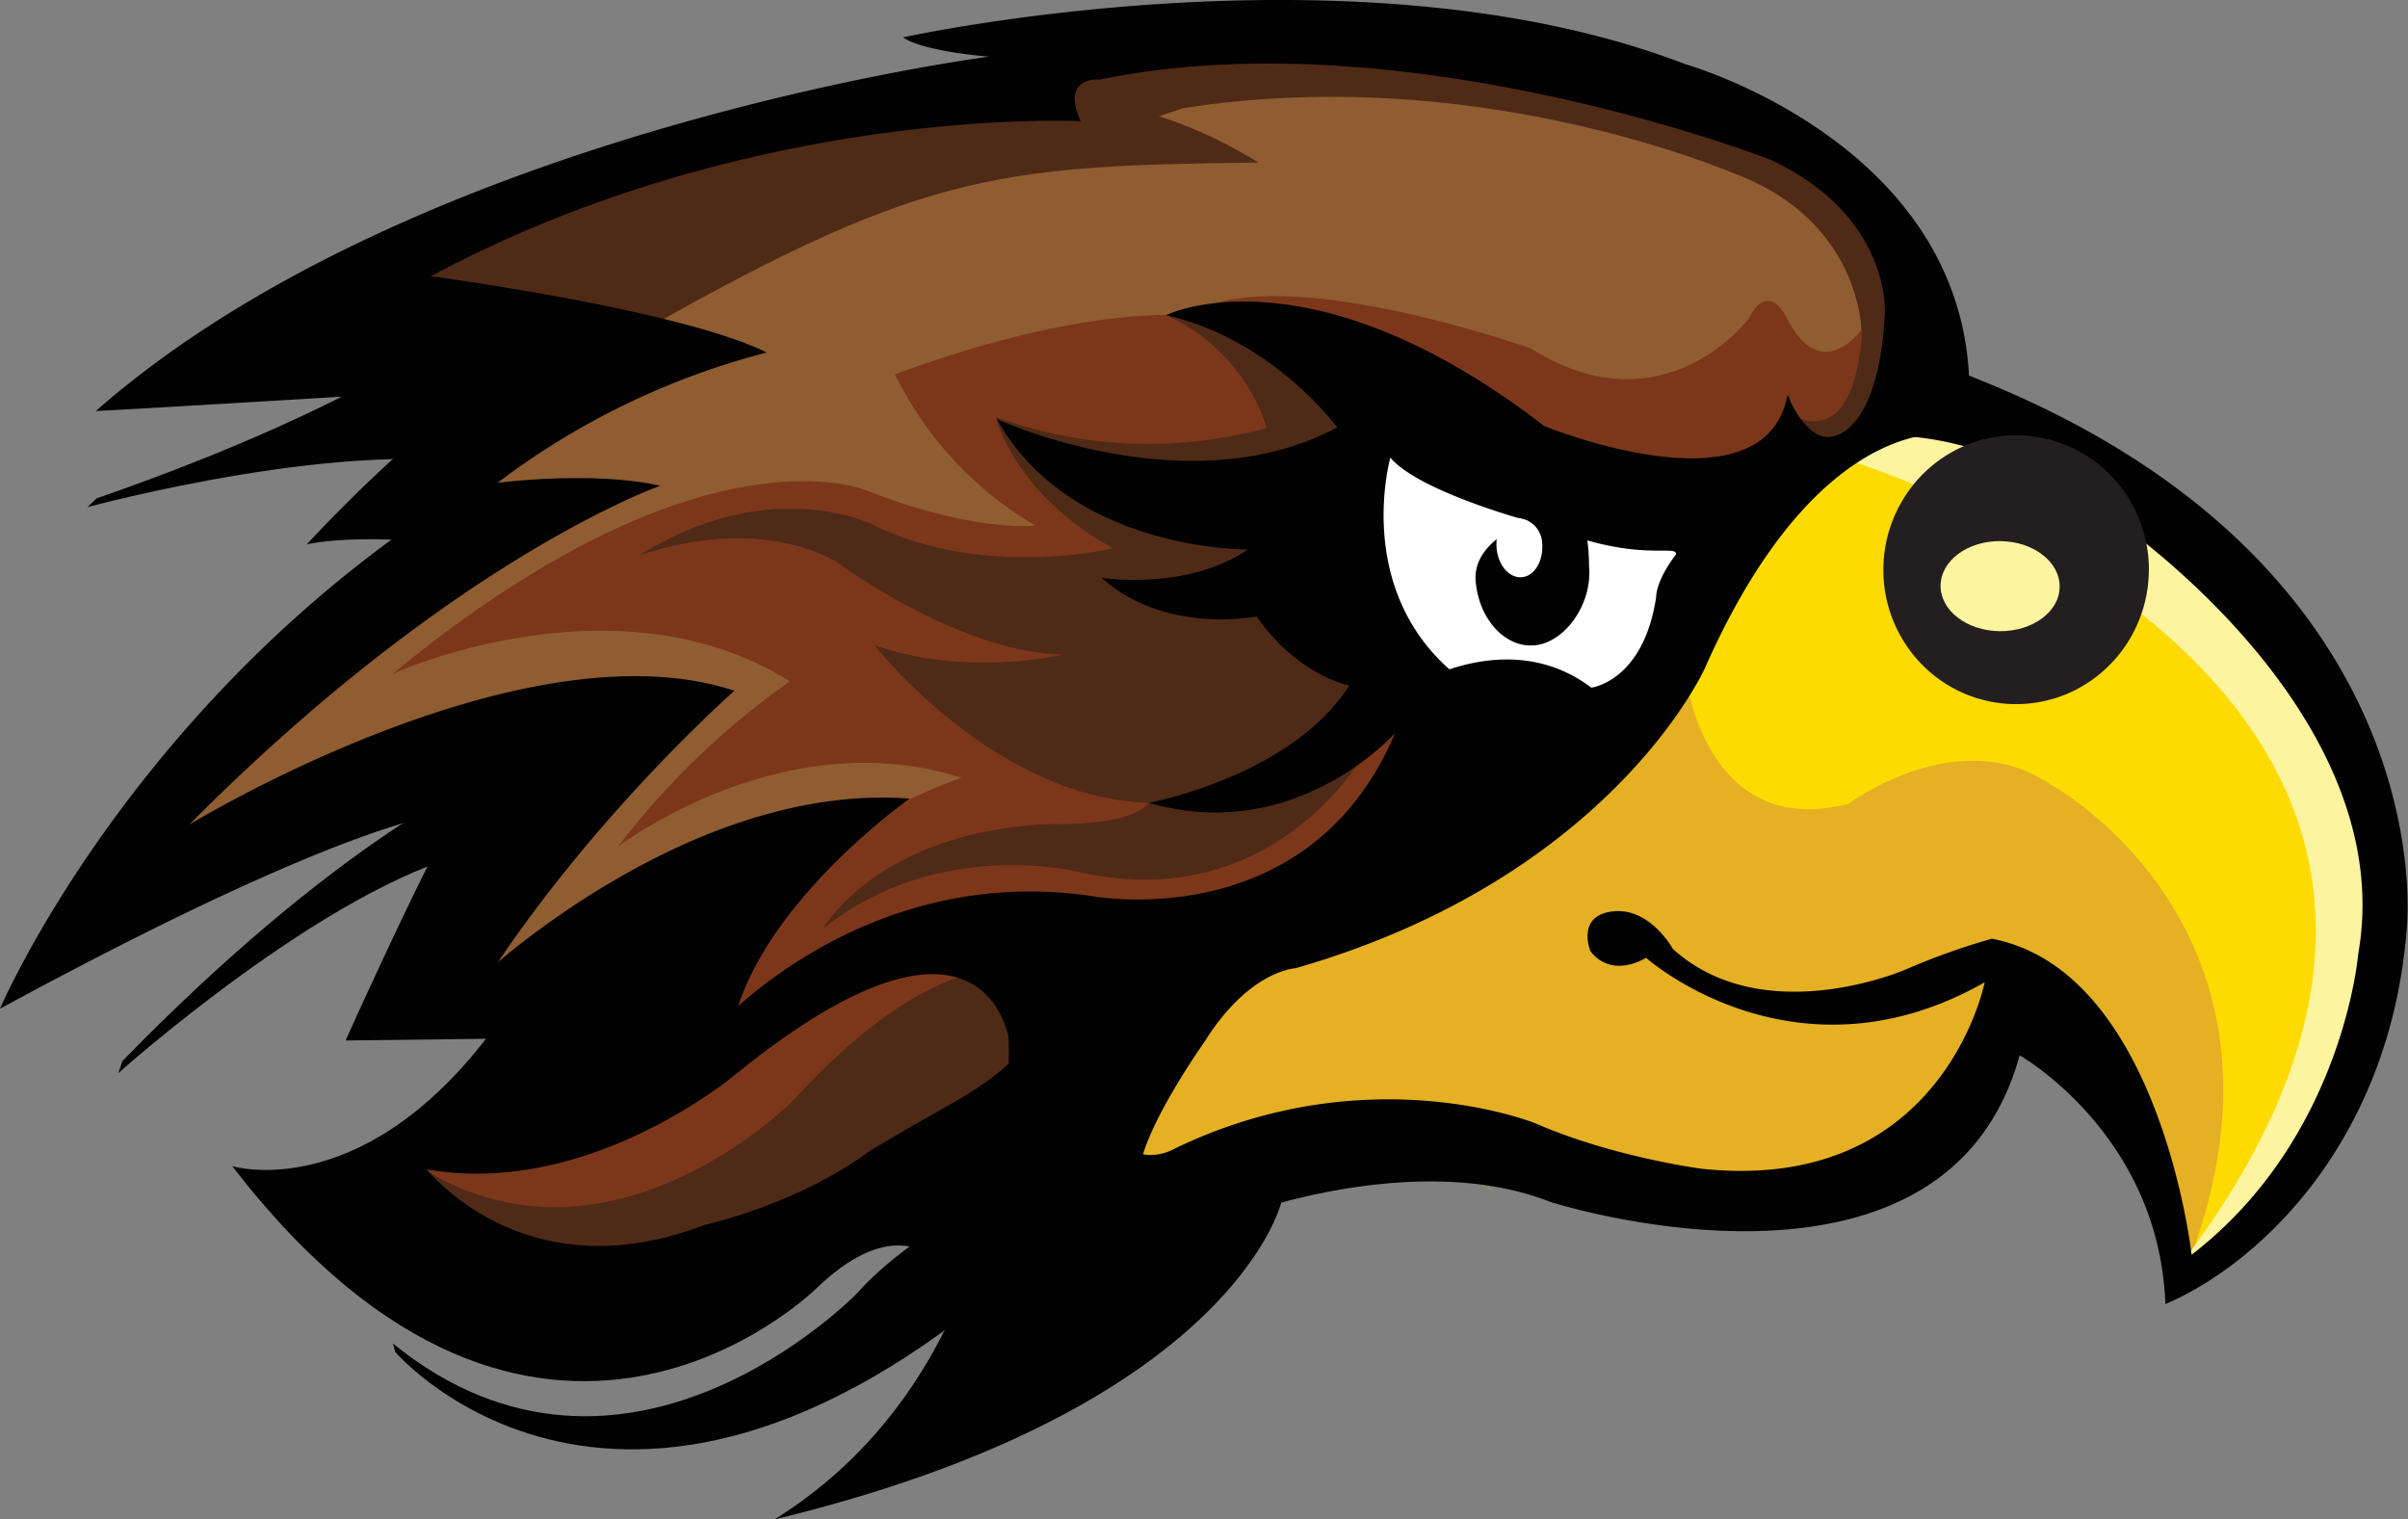<svg id="Layer_1" data-name="Layer 1" xmlns="http://www.w3.org/2000/svg" viewBox="0 0 394.41 248.87"><rect x="0" y="0" width="394.41" height="248.87" fill="#808080" stroke="none"/><defs><style>.cls-1,.cls-10{fill:#4f2a17;}.cls-1,.cls-2,.cls-3,.cls-5,.cls-7,.cls-8{fill-rule:evenodd;}.cls-15,.cls-2{fill:#020202;}.cls-3{fill:#cca54b;}.cls-4,.cls-7{fill:#010101;}.cls-5{fill:#945f26;}.cls-6{fill:#231f20;}.cls-16,.cls-8{fill:#fff;}.cls-9{fill:#8f5d31;}.cls-11{fill:#7c371a;}.cls-12{fill:#fddb00;}.cls-13{fill:#e5b024;}.cls-14{fill:#fcf49e;}</style></defs><title>Hawk</title><path class="cls-1" d="M376.62,119.63s-3.38,7.82-15.52,8.27a124.11,124.11,0,0,1-25-2.11s4.93,12.5,8.53,12.79,1.18-7.66,1.18-7.66,8.79-2.3,13.41,5c7.92,12.54.11,26.12.11,26.12-.15,1,12-14.73,15.83-26.14a40.15,40.15,0,0,0,1.42-16.28"/><path class="cls-2" d="M156.29,54s-4.85-16.11-15.54-19.8a30.15,30.15,0,0,0-15.28-1.11c-2.63.37-4.88.74-7,.31-5.26-1.07-6-6.46-6-6.46s-4.69,6.14,3.48,23,27.54,14,27.54,14-.6-9.8-6.6-14.87-8.8-4.37-8.8-4.37,1-3.63,12.44.08S156.29,54,156.29,54"/><path class="cls-3" d="M283.1,164.68l-34-48s38.59-20,36.76-30.62c11.68,3.39,15-3.91,19.82-6.31,8.79-4.35,17.18,2,28.63,6.33,30,11.42,40.89,29.16,40.89,29.16S372.37,121.29,360,123c-4.44.61-9.38-.11-13.92-.84-8.15-1.3-15-2.6-15.43,3.81-.66,10.08-1.12,11.32-1.12,11.32l-20.23,37.06-26.17-9.68"/><path class="cls-3" d="M249.12,116.63S285.74,95.13,285.88,86c11.69,3.39,15-3.91,19.82-6.31l-56.58,36.92"/><path class="cls-3" d="M250.12,121c-3.86-3.59-8-7.66-11.13-13-25-42.37,6.64-44.78,6.64-44.78S238.08,94,259,98.76c15-2.44,22.76-3.62,27.5-12.24,0,0,11.88,13.86-10.58,27.62-2.54,3.38-25.75,6.86-25.75,6.86"/><path class="cls-3" d="M244.77,195c-8-2.38-10.52-13.94-10.52-13.94s7,9.72,1.95-11.9c-3.79-16.18-46.37-72.44-37.43-85.36C209,69,170.84,72,170.84,72s8.59-4.54,17.44-3.17,13.15-.91,3.25-6.78S171.38,60,171.38,60s8.24-6,18.94-14.29,15.35-18.58,27.09-19.13c10.64-.5,27.35,3.13,35.43,4.74l.15,0,4.95,1.81c-1.39-.65-3-4.28-4.53-4.86-30.12-11.56-87.79-7.46-87.79-7.46s18.87,17.68,18.73,18.81C183.65,45.36,165,62,165,62s.26-1.89.6,6-6.51,40.71-6.51,40.71-10.09,3.8-12,10c-2.23,7.36-.93,21.14,2.5,33.94"/><path class="cls-4" d="M52.22,128.75S61.44,87.58,85,86.94c-18.51,10.57-32.75,41.81-32.75,41.81"/><path class="cls-5" d="M163.33,130.87s3.11-40.87,4.93-56.25c.93-7.89,8-23.34,8-23.34l-27,25.33s-4.2,5.78-17,17.84C113.36,110.1,95.88,132.26,97,202.29c10.4-97.81,66.33-71.42,66.33-71.42"/><path class="cls-5" d="M241.06,104c-9.58-9.52-7.3-15.63-7.3-15.63s-8.23,9.21-9.15,13.43c-.52,8.82.64,12,9,11,5.88-.74,13.58-5.26,30.05-9.54,1.61-.42,9.88-2,11.59-2.55-20.06,1.33-29.36,7.81-34.19,3.34"/><path class="cls-6" d="M339,163.41a2.08,2.08,0,0,1-2.18-1.31,1.8,1.8,0,0,0-.21,1.05,2.08,2.08,0,0,0,2.33,1.76,2,2,0,0,0,1.84-2.21l-.14-.44a2.06,2.06,0,0,1-1.64,1.15"/><path class="cls-6" d="M329.21,170a2.08,2.08,0,0,1-2.18-1.32,1.8,1.8,0,0,0-.21,1.05,2.08,2.08,0,0,0,2.32,1.76,2,2,0,0,0,1.85-2.2l-.15-.45a2.06,2.06,0,0,1-1.63,1.16"/><path class="cls-6" d="M344.5,153.63a2.1,2.1,0,0,1-2.18-1.32,1.8,1.8,0,0,0-.21,1.05,2.08,2.08,0,0,0,2.33,1.76,2,2,0,0,0,1.85-2.2l-.15-.45a2.06,2.06,0,0,1-1.64,1.16"/><path class="cls-6" d="M323,160.17a2.09,2.09,0,0,1-2.18-1.32,1.81,1.81,0,0,0-.21,1.05,2.07,2.07,0,0,0,2.33,1.76,2,2,0,0,0,1.84-2.2l-.14-.45a2.07,2.07,0,0,1-1.64,1.16"/><path class="cls-6" d="M332,152.71a2.09,2.09,0,0,1-2.18-1.32,1.88,1.88,0,0,0-.22,1.05,2.09,2.09,0,0,0,2.33,1.76,2,2,0,0,0,1.86-2.2l-.16-.45a2.06,2.06,0,0,1-1.63,1.16"/><path class="cls-7" d="M307.57,88.71s14.17-5.92,22.16-4.46c19.72-1.44,37.11,16.87,37.11,16.87s-9.24-7.11-33.32-13c-16.64-2.67-25.95.54-25.95.54"/><path class="cls-7" d="M193.54,32.65s30.51-10,38.5-8.52C253.22,20.27,276,40.64,276,40.64s-23.48-11.32-42.37-11.73c-16.88-1-40.05,3.74-40.05,3.74"/><path class="cls-4" d="M287,82.78c11.49.08,5.75-.74,1.49-2.21-24-13.22-40.21-15.74-42.61-14.47-6.65.71-6.66,3-20.64,7.93,17.82-2.38,20.82-4.78,28.24-2.3-5.87-.09-10,1.61-31,7.77,13.52-2.21,15.68.78,26.1,1,5.18.11,8.83,2.28,12.94,2.57a89.28,89.28,0,0,0,13.94-.26c4.65-.37,8.48-.74,11.56,0"/><path class="cls-8" d="M281,86.35l.72-2.33s-.41-3.62-11.49-7.32c-5.57-1.51-21.74-5.64-21.63-5.77s.73,19,12.75,22.79c17.33,2,19.65-7.37,19.65-7.37"/><path class="cls-4" d="M277,79.09c1.56,4.67-3.67,10-9.09,8.81-3.41-.74-4.55-3.66-4.22-6.86,2,3.67,8.46-.47,4.91-5.18,2.78,1,8.4,3.23,8.4,3.23"/><path class="cls-4" d="M287,81.36c-15.7-8.7-18.5-5.12-27.54-9.94L287,81.36"/><path class="cls-9" d="M314.63,60.55S318.6,33,287.07,17c0,0-56.16-16.38-107.85-5.4l-2.5,2.46S114.29,29.9,83.16,53.36L93,61.66,68.11,82.23l8.34,4.48-39,30.16L24.79,139l7.94.18,38.82-14.22L92.42,129,71.55,160l19.79,7.15-31.53,25s18.8,55,87.25-7.45l38.78-8.78S295.08,137.71,314.63,60.55"/><path class="cls-10" d="M294.05,68.33l1.75-3.28s8.76.27,9.09-10.81c0,0,0-16.47-18.15-24.71,0,0-42.82-19.71-93-11.8l-4.9,1.65L167,16.53,190.44,3.09s74-4.85,115.33,25.53l7.28,20.89-2.88,17.34-14,10.83Z"/><path class="cls-10" d="M293.64,59.85s-2.79,22.42-17.59,23.39L285.56,87l8.37-9.82,1.69-11-3.69-11.71Z"/><path class="cls-10" d="M206.16,26.62c-43.5.55-55.63,1.49-105.47,30.17L91,57S63.27,50.59,55.16,41.8c103.67-45.17,140.05-21.53,151-15.18"/><path class="cls-11" d="M196.3,51.82s-16.64-2.71-49.71,9.49a58.62,58.62,0,0,0,23,24.79s-9.93,1.13-27.15-5.58c0,0-26.76-12.42-78.12,29.84,0,0,36.54-16.67,65.05,1.24a128.15,128.15,0,0,0-28.19,27.12s26.94-20.73,56.3-11.33c0,0-23.42,8.11-36.4,22.62L99.31,160.37,64.25,192.89s29.11,48.52,82.64-3.48l36.49-21.55,39.21-23.22,30.82-23.07L225.67,61.49Z"/><path class="cls-11" d="M199.09,49.63s28.92.8,53.52,23c0,0,39.9,13.74,40.45-8.75l.4,4s10.28,7,11.59-14.08c0,0-6.67,9.72-12.46-1.83,0,0-2.84-6.19-6.14.16,0,0-13.82,18.68-35.79,4.91,0,0-34.62-12.3-51.57-7.38"/><path class="cls-10" d="M191.45,51.83A30.52,30.52,0,0,1,207.5,70.09a73.24,73.24,0,0,1-44.42-1.8S166,80.8,182.3,89.8c0,0-21.1,5.13-39.28-3.83,0,0-16.78-8.58-38.58,5.13,0,0,17.77-7.09,32.44.82,0,0,19.84,14.92,37.21,15.29,0,0-15.75,3.79-30.87-1.54,0,0,24.67,31.57,54.36,24.91l12.94-3.29,15.41-11.89-5-19.53-.3-25.12L210.9,55.4s-8.76-6.06-19.45-3.57"/><path class="cls-10" d="M223.18,123.85s-14.75,26.3-46.72,18.92c0,0-22.79-5.72-41.6,9.28,0,0,8.76-15.84,37.18-17.1,0,0,13.72.61,16.44-3.87l4.23-8.81,22.35-6.36Z"/><path class="cls-10" d="M176.73,163.19s-14.91-17.84-46.88,17.13c0,0-30.95,31.22-62.29,10l-.93,3.18,10.51,16s34.69,17.57,74.29-24.78l25.44-2.56Z"/><path class="cls-12" d="M273.21,105.46s25.24-36.91,42.46-36.71c0,0,54.8,13.2,73,59.25,0,0,22.89,40-33.48,82.66,0,0,1-32.86-26.5-40.25,0,0-19.63,50-90,16.45L188,198.46l-11-9.6,11.64-27.39,22.94-11.67s41.69-7,61.68-44.34"/><path class="cls-13" d="M276.22,111.36s3.28,26.23,26.49,20.32c0,0,18-13.46,33.08-3.25,0,0,43.36,23.45,22.85,77.91l-3.24-12.6-21-24.42-5.7,1.09-5,10.71s-26,30.4-81.35,8.49l-19.42-1.84L197.8,195l-21.1-2.2L186.17,167l26.61-19.88,43.11-16.6Z"/><path class="cls-14" d="M301.28,74.83c-3.65-.74,127.86,35.24,57.08,130.73L357,209.23S404.84,179,386.71,123c0,0-27.21-49.93-73.87-58.17Z"/><path class="cls-15" d="M305.31,71.93s15.15-4.45,40.75,13c0,0,47.15,31.72,40.2,71.29,0,0-2.45,30.16-27.29,49.29,0,0-5.18-46.49-32.72-51.76A112.38,112.38,0,0,0,312,158.85s-23.15,10-38-3.43c0,0-3.71-6.8-9.79-6.15s-3.74,6.45-3.74,6.45,2.83,4.65,9.16,1.17c0,0,24.34,21.67,55.44,4,0,0-6.79,34.71-46.31,30.54,0,0-14.51-1.87-27.32-7.46,0,0-27.68-11.22-59.42,4.35,0,0-10.11,5.77-14.1-12.77l-22.62,9.92s7.51,29.58,46.61,14c0,0,29.49-11.45,52-2.62,0,0,64.58,20.76,76.89-24,0,0,22.85,12.9,23.87,40.74,15.06-6.39,36.72-26.31,39.53-61.33,1.24-15.47-4.06-66.82-77.13-92.76l-5.48,3.63Z"/><path class="cls-15" d="M15.73,67.32c8.15-.39,63.88-3.77,63.88-3.77C67.72,70.06,50.25,89.16,50.25,89.16c5.63-1.18,13.86-.77,13.86-.77C18.48,121.84,0,165.22,0,165.22,60.83,132.2,74.84,133,74.84,133c-4.83,7.61-18.22,37.38-18.22,37.38,5.26-.61,17.88-1.51,17.88-1.51,18-31.37,45.8-55.73,45.8-55.73C85.63,101.68,31,135.07,31,135.07c43.43-43.79,77.16-55.51,77.16-55.51-11.29-2.51-26.67-.48-26.67-.48a124.39,124.39,0,0,1,44.1-21.34c-14.19-7.06-55-12.5-55-12.5C123.13,17.06,177,19.85,177,19.85c-3.36-7.49,3.11-6.81,3.11-6.81C230.1,2.71,290,26.17,290,26.17c19.69,9.15,18.72,25,18.72,25-.88,19.1-8.15,20.21-8.15,20.21-4.56,1.6-7.8-6.71-7.8-6.71-3.64,19.9-39.83,5.11-39.83,5.11C214.28,40,191,51.62,191,51.62c17.58,4,28,18.38,28,18.38-24.38,13.1-55.72-1.36-55.72-1.36C175.32,90.33,204.37,90,204.37,90c-10,6.85-23.94,4.64-23.94,4.64,10.5,9.38,25.38,6.33,25.38,6.33,6.86,9.8,15.19,11.29,15.19,11.29-9.46,14.92-32.82,19.23-32.82,19.23,24,7,40.31-11.4,40.31-11.4-14.26,33.66-50,26.62-50,26.62-38.2-5.41-62.21,22.59-62.21,22.59-15.27,16.4-50.66,21.26-50.66,21.26,28.39,7.89,55-14.7,55-14.7C161.19,143,165.19,170,165.19,170s3,53.08-38.32,78.86c75.06-18.16,83-51.94,83-51.94l-22.24-2.05c-4.85-3.79,9.69-24.28,9.69-24.28,7.31-11.69,14.86-12,14.86-12,51.87-14.9,67.09-49.21,67.09-49.21,18.61-42,40.06-38.25,40.06-38.25l3.25-6.88c0-40.65-46.57-53.75-46.57-53.75C222.14-10.23,147.92,6.12,147.92,6.12,151.21,8.46,162,9.28,162,9.28s-93.81,12-146.26,58"/><path class="cls-15" d="M77.65,161S112.06,128,149,130.8c0,0-25.95,18.17-29.33,38.92,0,0-27.54,27.58-50.26,21.22,0,0,15.92,21.26,46,9.68,0,0,15.15-3.25,27.17-12.2,18.78-11.25,20.72-10,32-25.25l5.08,4L163,223.71s-7.08-34-29.26-12.71c0,0-45.56,45.12-95.7-20,0,0,20.54,6.25,41.56-20.86l-23,.28Z"/><path class="cls-15" d="M166.2,193.71s-17.13,8.25-25.85,18.14c0,0-37.9,39.15-76,8.2l.4,1.4s39.65,46.34,108.36-19Z"/><path class="cls-15" d="M77.16,128.37s-22.83,10.24-57.1,45.4l-.69,2s34.07-30.5,57.87-36.16Z"/><path class="cls-15" d="M78.5,51.23S62.22,65.53,15.84,81.62l-1.51,1.44s44.12-12,67.94-6.41Z"/><path class="cls-16" d="M260,88.54a32.72,32.72,0,0,1,.27,4.14c.59,6.28-3.93,12.45-8.76,13s-9.22-4.09-9.8-10.38c-.5-5.31,4.88-8.32,8.53-10,0,0-17.85-4.81-22.51-10.34,0,0-5.93,20.82,9.67,34.67,4.08-1.36,14.11-3.94,23.24,3,0,0,8.53-1,10.62-14.82,0,0-.1-2.62,3.25-7,.26-1.48-4.53.58-14.51-2.3"/><path class="cls-16" d="M252.59,89c.23,2.82-1.19,5.29-3.25,5.53s-3.93-1.86-4.2-4.68,1-4.86,3.08-5A4.25,4.25,0,0,1,252.59,89"/><path class="cls-6" d="M333.77,83.51a11.66,11.66,0,0,0-6.73.22,9.76,9.76,0,0,1,3.43.29A9.38,9.38,0,0,1,336.9,96.1a10.44,10.44,0,0,1-12.49,7,9.3,9.3,0,0,1-4.52-2.79,10.81,10.81,0,0,0,6.81,5.45,12.18,12.18,0,0,0,14.57-8.12,11,11,0,0,0-7.5-14.1"/><path class="cls-6" d="M330.78,83.12a11.77,11.77,0,0,0-3.74.61,9.1,9.1,0,0,1,.91,0,9.61,9.61,0,0,1,2.53.33A9.39,9.39,0,0,1,336.9,96.1a10.51,10.51,0,0,1-9.92,7.31,9.87,9.87,0,0,1-2.57-.34,9.3,9.3,0,0,1-4.52-2.79,10.84,10.84,0,0,0,6.81,5.45,11.33,11.33,0,0,0,3,.4,12.27,12.27,0,0,0,11.57-8.52,11,11,0,0,0-7.49-14.1,11.37,11.37,0,0,0-3-.39"/><path class="cls-6" d="M337.81,93.36a7.6,7.6,0,1,1-7.51-8,7.72,7.72,0,0,1,7.51,8"/><path class="cls-6" d="M337.81,93.36l-14.14-.16,6.16.07L325.44,89a6.13,6.13,0,0,0-1.77,4.22l6.16.07L325.44,89l4.68,4.57-2.61-6A6.64,6.64,0,0,0,325.44,89l4.68,4.57-2.61-6,2.7,6.22V87a7,7,0,0,0-2.7.56l2.7,6.22V92.7l.06-5.71h-.06V92.7l.06-5.71h0l-.07,6.78L333,87.59a6.86,6.86,0,0,0-2.7-.6l-.07,6.78L333,87.59l-2.64,5.9L335.78,90a6.47,6.47,0,0,0-2.8-2.38l-2.64,5.9L335.78,90l-5.13,3.32h6.12a6.17,6.17,0,0,0-1-3.32l-5.13,3.32H328.7l8.07.11v-.11H328.7l8.07.11v-.05l-6.16-.07L335,97.57a6.16,6.16,0,0,0,1.78-4.22l-6.16-.07L335,97.57,330.32,93l2.6,6A6.47,6.47,0,0,0,335,97.57L330.32,93l2.6,6-2.7-6.22v6.78a6.79,6.79,0,0,0,2.7-.56l-2.7-6.22v-1l-.1,7.79h.1V91.77l-.1,7.79h0l.07-6.78L327.45,99a7,7,0,0,0,2.7.59l.07-6.78L327.45,99l2.64-5.9-5.43,3.52A6.51,6.51,0,0,0,327.45,99l2.64-5.9-5.43,3.52,5.13-3.32h-6.12a6.08,6.08,0,0,0,1,3.32l5.13-3.32h-1.88l-4.24,0v0h4.24l-4.24,0v0l14.14.16,14.15.13v-.22A22.12,22.12,0,0,0,345.85,78a21.58,21.58,0,0,0-15.39-6.7h-.24a21.28,21.28,0,0,0-8.57,1.78,21.77,21.77,0,0,0-9.49,8,22.13,22.13,0,0,0-3.68,12v.25a22.11,22.11,0,0,0,6.1,15.29,21.64,21.64,0,0,0,15.4,6.71h.23a21.67,21.67,0,0,0,8.58-1.78,22,22,0,0,0,9.49-8,22.24,22.24,0,0,0,3.68-12v0Z"/><path class="cls-14" d="M337.35,96.11c0,4.07-4.44,7.33-9.83,7.27s-9.72-3.4-9.67-7.48,4.44-7.33,9.83-7.27,9.72,3.41,9.67,7.48"/></svg>